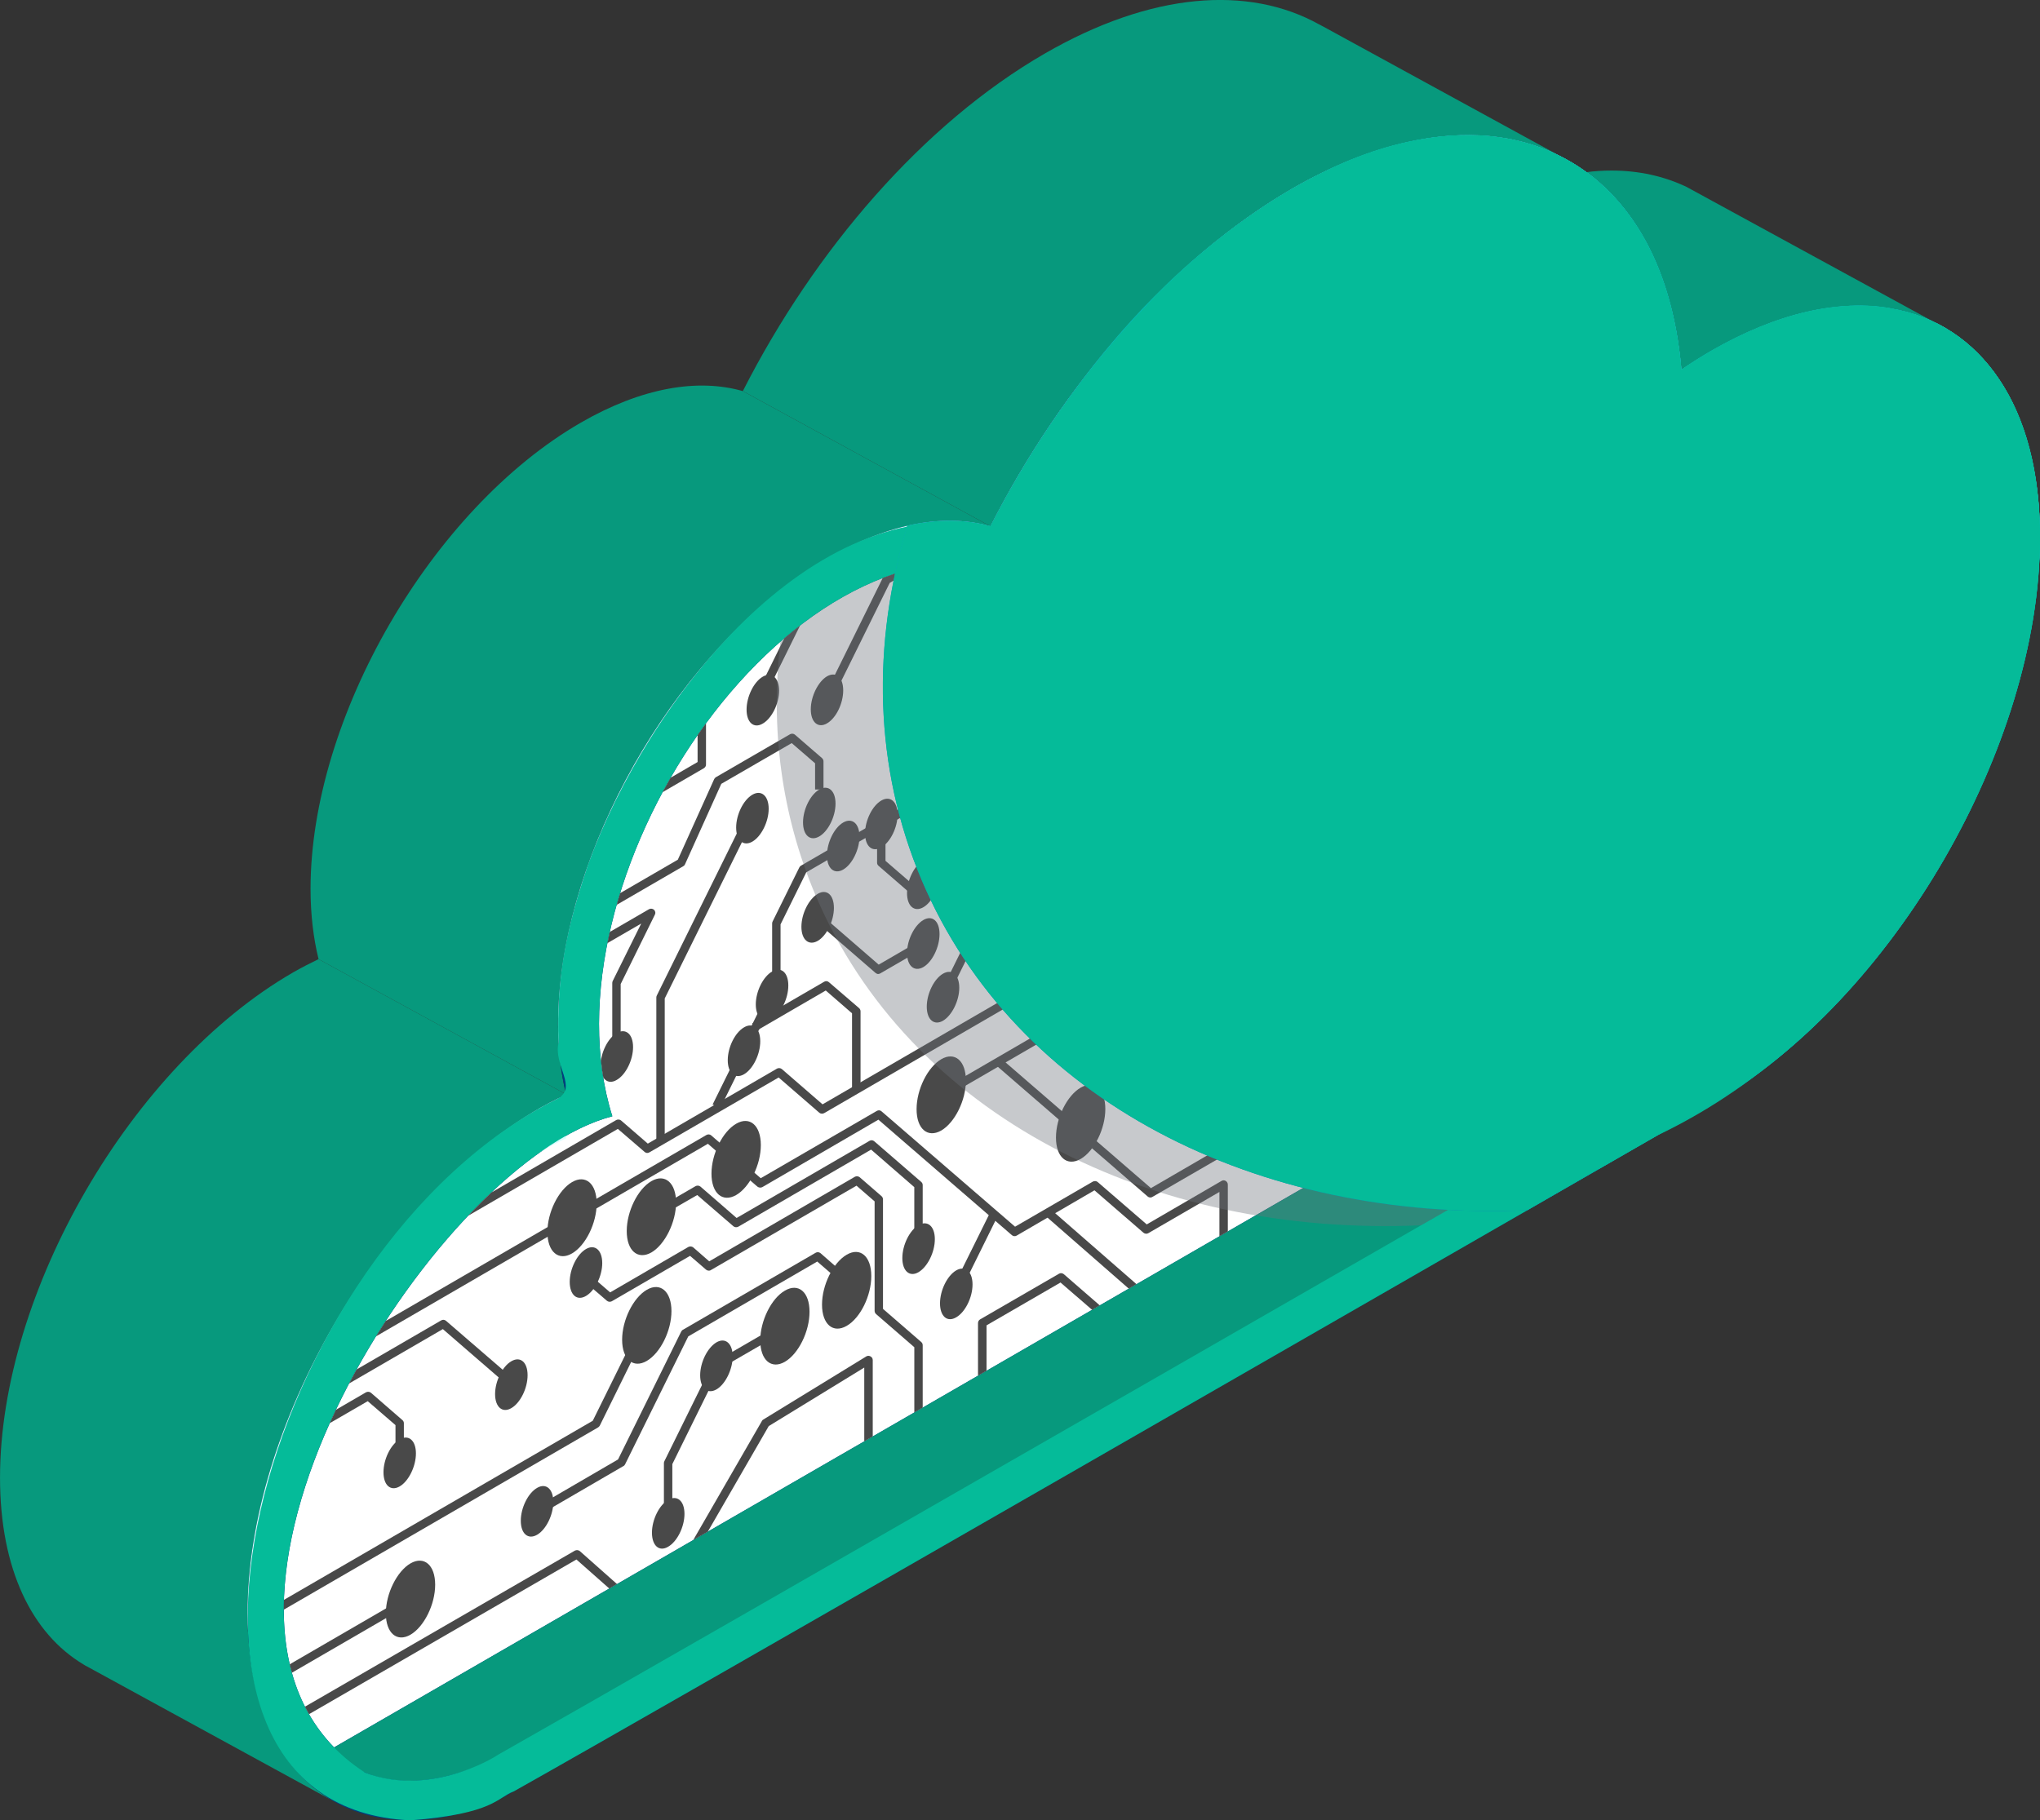 <svg xmlns="http://www.w3.org/2000/svg" xmlns:xlink="http://www.w3.org/1999/xlink" id="Capa_1" viewBox="0 0 982.9 877.29"><rect x="0" y="0" width="982.9" height="877.29" fill="#333333" stroke="none"/><defs><style>      .cls-1 {        fill: none;      }      .cls-2 {        fill: #d9fdff;      }      .cls-3 {        fill: #003f7f;      }      .cls-4 {        fill: #fff;      }      .cls-5 {        fill: #07997d;      }      .cls-6 {        fill: url(#Degradado_sin_nombre);      }      .cls-7 {        fill: url(#Degradado_sin_nombre_4);      }      .cls-8 {        fill: url(#Degradado_sin_nombre_3);      }      .cls-9 {        fill: url(#Degradado_sin_nombre_2);      }      .cls-10 {        fill: #494949;      }      .cls-11 {        fill: #05bb99;      }      .cls-12 {        fill: #6e727b;        isolation: isolate;        opacity: .38;      }      .cls-13 {        clip-path: url(#clippath);      }    </style><linearGradient id="Degradado_sin_nombre" data-name="Degradado sin nombre" x1="4681.12" y1="795.85" x2="4681.15" y2="795.91" gradientTransform="translate(-3925.16 873.39) scale(1 -1)" gradientUnits="userSpaceOnUse"><stop offset="0" stop-color="#2166aa"></stop><stop offset="1" stop-color="#0f3d78"></stop></linearGradient><linearGradient id="Degradado_sin_nombre_2" data-name="Degradado sin nombre 2" x1="4160.59" y1="631.94" x2="4168.43" y2="645.51" gradientTransform="translate(-3925.16 873.39) scale(1 -1)" gradientUnits="userSpaceOnUse"><stop offset="0" stop-color="#2166aa"></stop><stop offset="1" stop-color="#0f3d78"></stop></linearGradient><linearGradient id="Degradado_sin_nombre_3" data-name="Degradado sin nombre 3" x1="-3568.23" y1="694.72" x2="-3572.85" y2="691.4" gradientTransform="translate(-2635.37 873.39) rotate(-180)" gradientUnits="userSpaceOnUse"><stop offset="0" stop-color="#2166aa"></stop><stop offset="1" stop-color="#0f3d78"></stop></linearGradient><clipPath id="clippath"><path class="cls-1" d="M160.96,842.14c174.13-100.53,605.64-349.66,607.79-351.06,44.65-28.05,86.5-73.41,118.84-129.05,33.98-58.83,52.8-121.25,52.8-175.8,0-.62-.08-1.17-.08-1.64,4.87,5.06,9.08,11.14,12.51,18.24-24.16-51.2-86.96-47.3-158.93,9.51-4.64-228.95-225.64-115.56-305.16,60.86-112.29-26.34-228.98,152.58-193.68,264.79-82.99,21.43-212.39,223.96-134.07,304.15Z"></path></clipPath><linearGradient id="Degradado_sin_nombre_4" data-name="Degradado sin nombre 4" x1="-3384.4" y1="734.18" x2="-3243.46" y2="247.82" gradientTransform="translate(-2635.37 873.39) rotate(-180)" gradientUnits="userSpaceOnUse"><stop offset="0" stop-color="#00bae5"></stop><stop offset="1" stop-color="#1672b1"></stop></linearGradient></defs><path class="cls-5" d="M931.93,155.22c-6.51-3.12-13.48-5.37-20.89-6.62-24.86-4.21-54.51,2.02-86.34,20.41-4.95,2.88-9.78,6-14.58,9.2-3.82-44.19-20.46-76.76-45.82-95.23,4.13-.54,8.18-.78,12.12-.78,13.24,0,25.36,2.73,36.16,7.87l119.34,65.15Z"></path><path class="cls-5" d="M153.48,462.25l119.26,65.14c-4.05,1.87-8.11,4.05-12.23,6.39-78,45.04-141.24,154.06-141.24,243.59,0,45.36,16.25,76.92,42.47,91.26l-120.2-65.7c-.12,0-.23-.07-.32-.15l-.93-.55h.04c-24.9-14.81-40.32-45.9-40.32-90.08,0-89.46,63.27-198.48,141.24-243.52,4.09-2.34,8.23-4.44,12.24-6.39Z"></path><path class="cls-5" d="M637.36,12.69l115.99,63.43c-.74-.39-1.45-.78-2.22-1.17-20.5-10.21-45.2-12.63-72.63-6.55-17.65,3.89-36.47,11.38-55.95,22.52-58.53,33.82-110.81,94.68-145.37,162.71l-119.27-65.15c34.6-68.03,86.89-128.81,145.41-162.63,51.55-29.77,98.27-32.96,132.24-14.1h.04l.43.23c.47.23.86.54,1.32.7Z"></path><path class="cls-6" d="M756.75,77.92v.08c-.54-.31-1.01-.62-1.55-.94l1.55.86Z"></path><path class="cls-5" d="M477.19,253.64c-21.74-6.16-48.74-1.64-78.04,15.19-5.92,3.43-11.77,7.25-17.46,11.38-63.67,46.6-112.8,137.54-112.8,213.28,0,12.47,1.36,23.77,3.86,33.9l-119.26-65.14c-2.49-10.13-3.86-21.43-3.86-33.9,0-82.52,58.29-183.13,130.22-224.66,29.33-16.91,56.34-21.43,78.08-15.19l119.27,65.15Z"></path><path class="cls-9" d="M245.24,229.02c-3.97,3.58-7.95,7.4-11.77,11.3,3.82-3.9,7.76-7.72,11.77-11.3Z"></path><path class="cls-3" d="M982.89,259.25c0,100.29-70.84,222.4-158.19,272.9-3.2,1.8-580.28,334.15-588.03,337.11-66.63,25.56-117.4-11.77-117.4-91.88,0-89.53,63.24-198.55,141.21-243.59,4.17-2.34,8.22-4.52,12.27-6.39-2.49-10.13-3.86-21.43-3.86-33.9,0-75.75,49.13-166.68,112.8-213.28,5.69-4.13,11.53-7.95,17.46-11.38,29.3-16.83,56.3-21.43,78.04-15.19,34.56-68.03,86.89-128.89,145.37-162.71,19.48-11.22,38.3-18.63,55.95-22.52,27.43-6.08,52.17-3.66,72.63,6.55,32.73,16.13,54.55,51.74,58.98,103.26,4.79-3.2,9.62-6.31,14.58-9.12,31.83-18.47,61.48-24.7,86.3-20.41,43.29,7.32,71.89,46.83,71.89,110.58Z"></path><path class="cls-4" d="M160.96,842.14c174.13-100.53,605.64-349.66,607.79-351.06,44.65-28.05,86.5-73.41,118.84-129.05,33.98-58.83,52.8-121.25,52.8-175.8,0-.62-.08-1.17-.08-1.64,4.87,5.06,9.08,11.14,12.51,18.24-24.16-51.2-86.96-47.3-158.93,9.51-4.64-228.95-225.64-115.56-305.16,60.86-112.29-26.34-228.98,152.58-193.68,264.79-82.99,21.43-212.39,223.96-134.07,304.15Z"></path><path class="cls-2" d="M938.47,158.8l-6.54-3.58c2.25,1.09,4.44,2.26,6.54,3.58Z"></path><path class="cls-8" d="M933.88,178.83c2.26,1.71,4.41,3.66,6.43,5.77h0c-1.99-2.18-4.13-4.05-6.43-5.77Z"></path><path class="cls-5" d="M159.52,843c-1.32-1.25-2.49-2.65-3.74-4.13,9.9,12.55,23.93,19.41,41.3,19.41,10.21,0,21.24-2.42,32.85-6.86,4.13-1.48,8.34-3.35,12.54-5.46,2.77-1.4,577.01-332.98,579.19-334.22,36.94-23.3,71.69-60.86,98.42-106.91,28.21-48.71,43.8-100.37,43.8-145.64,0-33.27-8.34-58.83-23.57-74.58,0,.54.08,1.01.08,1.64,0,54.55-18.82,116.97-52.8,175.8-32.34,55.64-74.18,100.99-118.84,129.05-2.14,1.4-436.07,251.93-609.23,351.91Z"></path><g><path class="cls-2" d="M260.47,555.06c4.17-2.41,8.22-4.52,12.27-6.47-1.52-6.08-2.53-12.7-3.15-19.64-3,1.48-6.04,3.12-9.12,4.83-77.97,45.04-141.21,154.06-141.21,243.59,0,3.51.16,7.02.35,10.36,4.75-87.28,66.01-189.43,140.86-232.68Z"></path><path class="cls-2" d="M381.69,301.49c5.69-4.13,11.53-7.95,17.46-11.38,29.3-16.91,56.3-21.43,78.04-15.27,34.56-68.03,86.89-128.81,145.37-162.63,19.48-11.22,38.3-18.7,55.95-22.6,27.43-6.08,52.17-3.58,72.63,6.55,32.73,16.13,54.55,51.82,58.98,103.33,4.79-3.27,9.62-6.39,14.58-9.19,31.83-18.39,61.48-24.7,86.3-20.41,40.88,6.93,68.61,42.62,71.58,100.21.16-3.66.32-7.25.32-10.83,0-63.75-28.6-103.26-71.89-110.58-24.82-4.29-54.47,1.95-86.3,20.41-4.95,2.81-9.78,5.92-14.58,9.12-4.44-51.51-26.26-87.12-58.98-103.26-20.46-10.21-45.2-12.63-72.63-6.55-17.65,3.89-36.47,11.3-55.95,22.52-58.48,33.82-110.81,94.68-145.37,162.71-21.74-6.23-48.74-1.64-78.04,15.19-5.92,3.43-11.77,7.25-17.46,11.38-63.67,46.6-112.8,137.54-112.8,213.28,0,3.58.12,7.02.35,10.36,4.37-73.41,51.78-158.04,112.45-202.38Z"></path></g><path class="cls-11" d="M911.09,148.68c-27.78-6-69.71,7.32-100.99,29.53-9-108.24-92.15-134.82-171.01-96.01-71.38,35.61-122.73,97.1-161.86,171.36-86.26-16.99-164.93,84.01-193.68,162.48-10.64,31.09-15.55,54.55-14.45,86.58-2.49,10.83,9.35,21.51-.39,26.81-144.9,72.24-213.36,341.63-70.95,347.86,40.45-3.12,41.81-11.06,49.8-13.95,69.47-38.96,448.15-256.92,551.33-316.3,178.92-85.41,248.74-370.54,112.22-398.36ZM821.58,511.73c-2.02,1.25-508.39,292.61-582.73,334.61,4.68-2.88-29.3,20.89-62.96,7.96-107.69-69.44,31.49-293.63,119.11-316.31-35.26-112.29,81.47-291.05,193.68-264.72,79.6-176.5,300.57-289.97,305.24-61.02,100.53-79.33,183.44-55.64,167.62,77.93-10.99,83.7-73.1,180.56-139.96,221.55Z"></path><g class="cls-13"><g><path class="cls-10" d="M277.27,406.15l61.88-35.92c.62-.39,1.01-1.01,1.01-1.72v-41.93h-4.05v40.68l-60.86,35.38,2.03,3.51Z"></path><path class="cls-10" d="M330.26,324.32c0,6.31,3.51,9.35,7.87,6.78,4.29-2.49,7.8-9.58,7.8-15.82s-3.51-9.27-7.8-6.78c-4.36,2.49-7.87,9.58-7.87,15.82Z"></path><path class="cls-10" d="M253.42,544.78c0,6.23,3.51,9.27,7.84,6.78,4.32-2.57,7.83-9.66,7.83-15.9s-3.51-9.27-7.83-6.78c-4.33,2.49-7.84,9.66-7.84,15.9Z"></path><path class="cls-10" d="M184.77,709.59c0,6.23,3.47,9.28,7.8,6.78,4.32-2.49,7.83-9.67,7.83-15.9s-3.51-9.27-7.83-6.78c-4.33,2.49-7.8,9.58-7.8,15.89Z"></path><path class="cls-10" d="M289.35,513.68c0,6.31,3.51,9.35,7.8,6.78,4.36-2.49,7.87-9.58,7.87-15.82s-3.51-9.28-7.87-6.78c-4.29,2.49-7.8,9.59-7.8,15.82Z"></path><path class="cls-10" d="M354.69,398.82c0,6.31,3.51,9.27,7.83,6.78,4.29-2.49,7.84-9.58,7.84-15.82s-3.55-9.27-7.84-6.78c-4.32,2.49-7.83,9.59-7.83,15.82Z"></path><path class="cls-10" d="M386.91,396.33c0,6.31,3.51,9.27,7.83,6.78s7.83-9.58,7.83-15.82-3.51-9.27-7.83-6.78c-4.32,2.49-7.83,9.59-7.83,15.82Z"></path><path class="cls-10" d="M416.8,401.63c0,6.31,3.51,9.27,7.83,6.78,4.33-2.49,7.83-9.58,7.83-15.82s-3.5-9.27-7.83-6.78c-4.32,2.49-7.83,9.59-7.83,15.82Z"></path><path class="cls-10" d="M434.76,391.26c0,6.23,3.51,9.28,7.79,6.78,4.37-2.57,7.87-9.67,7.87-15.9s-3.5-9.27-7.87-6.78c-4.28,2.49-7.79,9.66-7.79,15.9Z"></path><path class="cls-10" d="M314.12,738.66c0,6.31,3.51,9.35,7.8,6.78,4.36-2.49,7.87-9.58,7.87-15.82s-3.51-9.28-7.87-6.78c-4.29,2.49-7.8,9.58-7.8,15.82Z"></path><path class="cls-10" d="M398.44,412.3c0,6.23,3.51,9.27,7.83,6.78,4.33-2.49,7.84-9.66,7.84-15.9s-3.51-9.27-7.84-6.78c-4.32,2.49-7.83,9.66-7.83,15.9Z"></path><path class="cls-10" d="M386.13,446.67c0,6.23,3.51,9.27,7.87,6.78,4.29-2.49,7.79-9.59,7.79-15.9s-3.5-9.28-7.79-6.78c-4.36,2.57-7.87,9.66-7.87,15.9Z"></path><path class="cls-10" d="M437.02,459.29c0,6.23,3.51,9.27,7.87,6.78,4.28-2.49,7.79-9.58,7.79-15.9s-3.51-9.27-7.79-6.78c-4.36,2.57-7.87,9.66-7.87,15.9Z"></path><path class="cls-10" d="M446.53,485.16c0,6.23,3.5,9.27,7.83,6.78,4.32-2.57,7.83-9.66,7.83-15.9s-3.51-9.27-7.83-6.78c-4.33,2.49-7.83,9.66-7.83,15.9Z"></path><path class="cls-10" d="M441.62,534.57c0,9.51,5.33,14.02,11.89,10.28,6.54-3.82,11.88-14.57,11.88-24.08s-5.33-14.1-11.88-10.29c-6.55,3.82-11.89,14.57-11.89,24.08Z"></path><path class="cls-10" d="M565.83,535.58c0,9.51,5.3,14.1,11.85,10.29,6.58-3.82,11.88-14.57,11.88-24s-5.3-14.1-11.88-10.29c-6.55,3.82-11.85,14.57-11.85,24Z"></path><path class="cls-10" d="M508.78,548.28c0,9.43,5.3,14.02,11.89,10.28,6.58-3.82,11.89-14.57,11.89-24.08s-5.3-14.1-11.89-10.29c-6.58,3.82-11.89,14.57-11.89,24.08Z"></path><path class="cls-10" d="M263.75,593.79c0,9.51,5.33,14.1,11.88,10.28,6.55-3.82,11.85-14.57,11.85-24.08s-5.3-14.1-11.85-10.29c-6.55,3.82-11.88,14.57-11.88,24.08Z"></path><path class="cls-10" d="M185.9,777.54c0,9.51,5.33,14.1,11.89,10.29,6.54-3.82,11.88-14.57,11.88-24.08s-5.33-14.03-11.88-10.29c-6.55,3.82-11.89,14.57-11.89,24.08Z"></path><path class="cls-10" d="M299.75,645.69c0,9.42,5.33,14.02,11.88,10.2,6.55-3.82,11.89-14.57,11.89-24s-5.33-14.1-11.89-10.28c-6.54,3.82-11.88,14.57-11.88,24.08Z"></path><path class="cls-10" d="M396.06,628.78c0,9.43,5.33,14.03,11.89,10.21,6.55-3.74,11.85-14.49,11.85-24s-5.3-14.1-11.85-10.29c-6.55,3.82-11.89,14.58-11.89,24.08Z"></path><path class="cls-10" d="M366.3,646c0,9.51,5.33,14.1,11.89,10.29,6.54-3.82,11.85-14.57,11.85-24.08s-5.3-14.03-11.85-10.21c-6.55,3.74-11.89,14.57-11.89,24Z"></path><path class="cls-10" d="M342.8,565.66c0,9.43,5.3,14.03,11.89,10.29,6.55-3.82,11.89-14.57,11.89-24.08s-5.33-14.1-11.89-10.29c-6.58,3.82-11.89,14.57-11.89,24.08Z"></path><path class="cls-10" d="M301.97,593.32c0,9.43,5.3,14.03,11.89,10.29,6.54-3.82,11.88-14.65,11.88-24.08s-5.33-14.1-11.88-10.29c-6.58,3.82-11.89,14.57-11.89,24.08Z"></path><path class="cls-10" d="M540.58,661.97c0,9.51,5.33,14.1,11.93,10.29,6.54-3.82,11.85-14.58,11.85-24.08s-5.3-14.1-11.85-10.29c-6.59,3.82-11.93,14.57-11.93,24.08Z"></path><path class="cls-10" d="M452.91,628.16c0,6.23,3.51,9.28,7.8,6.71,4.36-2.49,7.87-9.59,7.87-15.83s-3.51-9.27-7.87-6.78c-4.29,2.5-7.8,9.59-7.8,15.9Z"></path><path class="cls-10" d="M437.02,430.46c0,6.23,3.51,9.27,7.87,6.78,4.28-2.49,7.79-9.59,7.79-15.9s-3.51-9.28-7.79-6.78c-4.36,2.57-7.87,9.66-7.87,15.9Z"></path><path class="cls-10" d="M434.76,606.34c0,6.23,3.51,9.28,7.79,6.78,4.37-2.57,7.87-9.67,7.87-15.9s-3.5-9.27-7.87-6.78c-4.28,2.49-7.79,9.59-7.79,15.9Z"></path><path class="cls-10" d="M250.93,732.89c0,6.32,3.51,9.28,7.87,6.78,4.29-2.49,7.8-9.58,7.8-15.82s-3.51-9.28-7.8-6.78c-4.36,2.49-7.87,9.59-7.87,15.82Z"></path><path class="cls-10" d="M274.5,617.79c0,6.32,3.51,9.35,7.84,6.78,4.28-2.49,7.83-9.58,7.83-15.82s-3.55-9.28-7.83-6.78c-4.33,2.49-7.84,9.58-7.84,15.82Z"></path><path class="cls-10" d="M238.54,671.88c0,6.23,3.51,9.27,7.79,6.78,4.36-2.49,7.87-9.58,7.87-15.89s-3.51-9.27-7.87-6.7c-4.28,2.49-7.79,9.58-7.79,15.82Z"></path><path class="cls-10" d="M337.35,662.83c0,6.23,3.51,9.28,7.87,6.78,4.29-2.49,7.8-9.67,7.8-15.9s-3.51-9.27-7.8-6.78c-4.36,2.57-7.87,9.65-7.87,15.89Z"></path><path class="cls-10" d="M359.71,342.01c0,6.23,3.51,9.28,7.83,6.7,4.32-2.49,7.83-9.59,7.83-15.82s-3.51-9.27-7.83-6.78c-4.32,2.49-7.83,9.59-7.83,15.9Z"></path><path class="cls-10" d="M390.65,341.86c0,6.23,3.51,9.27,7.79,6.78,4.36-2.49,7.83-9.58,7.83-15.9s-3.47-9.27-7.83-6.78c-4.28,2.57-7.79,9.66-7.79,15.9Z"></path><path class="cls-10" d="M224.28,478.38l104.97-60.94c.32-.15.62-.47.78-.86l17.5-38.81,33.93-19.64,11.26,9.74v12.63h4.05v-13.56c0-.62-.27-1.17-.7-1.56l-13.05-11.3c-.62-.54-1.6-.62-2.34-.23l-35.77,20.73c-.36.23-.62.54-.82.94l-17.5,38.8-104.34,60.55,2.02,3.5Z"></path><path class="cls-10" d="M370.35,332.11l19.82-40.13,73.8-42.86-2.03-3.58-74.34,43.17c-.39.23-.62.54-.81.86l-20.11,40.75,3.66,1.79Z"></path><path class="cls-10" d="M404.02,330.87l24.66-49.95,39.67-22.99-2.07-3.51-40.17,23.3c-.38.23-.62.47-.81.86l-24.94,50.49,3.66,1.79Z"></path><path class="cls-10" d="M410.52,525.14h4.1v-37.72c0-.62-.27-1.17-.7-1.56l-14.5-12.47c-.66-.62-1.6-.7-2.34-.24l-34.64,20.11,2.03,3.51,33.39-19.4,12.66,10.99v36.78h0Z"></path><path class="cls-10" d="M295,504.33h4.05v-30.08l16.48-33.43c.43-.78.23-1.71-.39-2.34-.7-.62-1.63-.7-2.41-.31l-78.04,45.28,2.02,3.5,72.24-41.85-13.76,27.74c-.12.31-.19.62-.19.93v30.55h0Z"></path><path class="cls-10" d="M190.54,698.83h4.05v-12.94c0-.54-.23-1.09-.7-1.48l-15.16-13.17c-.66-.55-1.6-.62-2.37-.23l-34.05,19.79,2.06,3.51,32.81-19.02,13.37,11.54v12h0Z"></path><path class="cls-10" d="M171.84,617.09l125.85-73.02,12.86,11.07c.66.62,1.64.7,2.34.23l62.27-36.08,19.6,16.99c.66.54,1.6.62,2.38.16l178.45-103.56-2.03-3.51-177.25,102.86-19.59-16.99c-.66-.55-1.64-.62-2.34-.24l-62.26,36.16-12.86-11.14c-.62-.54-1.6-.62-2.34-.23l-127.1,73.8,2.03,3.51Z"></path><path class="cls-10" d="M316.23,549.92h4.05v-68.73l38.58-78.09-3.67-1.79-38.73,78.47c-.16.31-.23.62-.23.94v69.2h0Z"></path><path class="cls-10" d="M440.52,378.25h4.05v-20.1l22.6-45.82-3.62-1.79-22.79,46.21c-.16.31-.23.62-.23.94v20.57Z"></path><path class="cls-10" d="M319.89,725.64h4.05v-20.02l22.59-45.82-3.62-1.8-22.8,46.21c-.15.32-.23.62-.23.94v20.49Z"></path><path class="cls-10" d="M347.01,534.1l28.87-58.45c.12-.31.2-.62.2-.93v-29.22l12.39-25.09,98.66-57.2-2.03-3.51-99.2,57.51c-.35.23-.62.54-.78.86l-12.86,26.03c-.15.31-.23.62-.23.94v29.22l-28.68,58.06,3.67,1.79Z"></path><path class="cls-10" d="M423.14,469.42c.35,0,.7-.15,1.01-.31l19.79-11.46-2.06-3.5-18.51,10.75-28.05-24.31-2.65,3.04,29.15,25.25c.39.32.85.55,1.32.55Z"></path><path class="cls-10" d="M440.29,432.01l2.64-3.04-16.29-14.1v-16.6h-4.05v17.53c0,.55.24,1.09.7,1.48l16.99,14.72Z"></path><polygon class="cls-10" points="459.38 475.03 505.59 381.44 501.93 379.65 455.72 473.24 459.38 475.03"></polygon><polygon class="cls-10" points="465.62 616.63 480.54 586.39 476.92 584.6 461.96 614.83 465.62 616.63"></polygon><path class="cls-10" d="M461.52,525.37l85.52-49.64,28.6,24.7v20.96h4.05v-21.82c0-.62-.23-1.17-.7-1.56l-30.39-26.34c-.62-.54-1.6-.62-2.34-.23l-86.77,50.42,2.02,3.5Z"></path><path class="cls-10" d="M550.48,647.8h4.05v-21.9c0-.54-.27-1.16-.7-1.55l-48.31-42.16-2.65,3.04,47.61,41.61v20.96Z"></path><path class="cls-10" d="M554.3,577.12c.32,0,.7-.08,1.01-.31l45.9-26.57,18.93,16.37,2.65-3.04-20.02-17.38c-.7-.54-1.64-.62-2.38-.23l-45.86,26.65-72.7-62.89-2.65,3.04,73.8,63.9c.35.31.86.47,1.33.47Z"></path><path class="cls-10" d="M163.96,654.03l177.12-102.79,23.85,20.65c.7.54,1.64.62,2.38.23l55.91-32.5,64.29,55.64c.62.55,1.6.7,2.34.23l37.48-21.82,23.57,20.41c.66.55,1.6.7,2.38.24l34.25-19.87v29.3h4.05v-32.81c0-.78-.39-1.4-1.01-1.8-.66-.39-1.4-.39-2.02,0l-36.04,20.96-23.61-20.41c-.62-.55-1.6-.62-2.34-.23l-37.49,21.74-64.29-55.56c-.62-.62-1.6-.7-2.34-.23l-55.91,32.42-23.88-20.65c-.62-.54-1.56-.62-2.34-.15l-178.37,103.49,2.02,3.51Z"></path><path class="cls-10" d="M440.52,593.4h4.05v-22.21c0-.62-.23-1.17-.7-1.56l-22.6-19.56c-.66-.62-1.64-.7-2.34-.24l-64.02,37.17-17.41-15.12c-.62-.54-1.64-.62-2.34-.24l-19.21,11.15,2.03,3.51,17.96-10.36,17.41,15.04c.66.55,1.6.62,2.34.24l64.02-37.17,20.81,18.08v21.27h0Z"></path><path class="cls-10" d="M440.52,702.65h4.05v-54.31c0-.62-.23-1.16-.7-1.55l-18.43-15.98v-52.76c0-.62-.27-1.17-.7-1.56l-10.52-9.12c-.66-.54-1.6-.62-2.34-.23l-70.17,40.76-7.67-6.7c-.66-.55-1.6-.62-2.38-.24l-37.68,21.9-8.22-7.09-2.65,3.12,9.32,8.02c.66.55,1.6.62,2.34.23l37.71-21.89,7.68,6.63c.66.55,1.64.7,2.34.23l70.17-40.68,8.73,7.56v52.76c0,.62.27,1.16.7,1.55l18.43,15.98v53.37h0Z"></path><path class="cls-10" d="M154.84,674.52l58.53-33.97,32.3,27.98,2.64-3.12-33.39-28.83c-.62-.55-1.55-.7-2.34-.23l-59.77,34.68,2.03,3.5Z"></path><polygon class="cls-10" points="127.26 813.93 193.06 775.75 191.04 772.24 125.24 810.42 127.26 813.93"></polygon><path class="cls-10" d="M115.96,787.83l172.22-99.9c.35-.23.62-.55.81-.86l19.09-38.73-3.62-1.79-18.86,38.18-171.67,99.59,2.03,3.5Z"></path><path class="cls-10" d="M264.76,727.28l35.62-20.72c.35-.16.62-.47.81-.86l30.43-61.63,62.15-36.08,7.02,6.08,2.64-3.03-8.11-7.09c-.66-.55-1.64-.62-2.38-.16l-63.9,37.09c-.35.16-.58.47-.82.86l-30.43,61.63-35.06,20.41,2.02,3.51Z"></path><polygon class="cls-10" points="351.88 656.75 369.92 646.32 367.86 642.81 349.86 653.25 351.88 656.75"></polygon><path class="cls-10" d="M131.47,836.22l146.26-84.63,28.48,25.17,2.69-3.03-29.53-26.18c-.66-.55-1.64-.62-2.38-.23l-147.55,85.32,2.03,3.59Z"></path><path class="cls-10" d="M471.22,667.35h4.1v-28.6l35.65-20.65,21.98,19.01,2.64-3.03-23.07-20.03c-.7-.54-1.64-.62-2.34-.15l-37.95,21.97c-.62.39-1.01,1.01-1.01,1.8v29.68h0Z"></path><path class="cls-10" d="M364.15,484.07c0,6.23,3.51,9.27,7.8,6.78,4.36-2.49,7.87-9.59,7.87-15.9s-3.51-9.28-7.87-6.7c-4.29,2.49-7.8,9.58-7.8,15.82Z"></path><path class="cls-10" d="M350.64,510.96c0,6.23,3.51,9.28,7.83,6.78s7.83-9.59,7.83-15.9-3.51-9.27-7.83-6.7c-4.32,2.49-7.83,9.58-7.83,15.82Z"></path><path class="cls-10" d="M330.22,756.89l40.17-69.59,46.02-28.21v38.5h4.09v-42.15c0-.7-.42-1.4-1.05-1.72-.66-.39-1.45-.39-2.07,0l-49.56,30.39c-.32.15-.55.38-.7.7l-40.41,70.06,3.5,2.03Z"></path></g></g><path class="cls-12" d="M392.95,431.47c45.16,106.14,161.81,164.74,291.76,159.05,3.31-1.95,6.59-3.82,9.74-5.53,1.36-.86,2.84-1.64,4.21-2.49,23.73-13.64,45.09-25.95,63.16-36.32,1.32-.78,2.69-1.56,3.97-2.26,2.69-1.56,5.22-3.04,7.71-4.52,87.36-50.42,158.19-172.53,158.19-272.9,0-48-16.13-82.21-42.66-99.28-27.36,2.26-60.16,17.46-95.15,45.04-.35-16.52-1.8-31.25-4.29-44.34-5.3,2.49-10.64,5.22-16.09,8.41-4.87,2.88-9.66,5.92-14.53,9.12-4.29-49.48-24.67-84.48-55.37-101.31-71.93,2.88-168.01,85.02-214.93,189.05-39.24-9.12-79.01,6.7-112.68,36.08-4.83,41.39.32,83.08,16.95,122.2Z"></path><path class="cls-7" d="M444.11,424.22c45.12,106.13,161.74,164.74,291.72,159.05,52.87-30.47,88.06-50.73,88.84-51.12,87.35-50.42,158.19-172.61,158.19-272.98,0-63.67-28.56-103.17-71.88-110.58-24.75-4.29-54.4,2.02-86.3,20.41-4.91,2.88-9.7,5.92-14.54,9.2-4.48-51.51-26.33-87.2-58.98-103.26-20.46-10.13-45.2-12.63-72.63-6.55-17.65,3.89-36.47,11.38-55.91,22.52-58.56,33.9-110.85,94.68-145.37,162.71-12-3.35-25.48-3.58-40.01-.31-17.26,56.96-16.25,116.34,6.89,170.89Z"></path><path class="cls-11" d="M444.11,424.22c45.12,106.21,161.7,164.74,291.76,159.05,12.47-7.25,24.08-13.87,34.41-19.87,33.2-19.09,53.81-30.94,54.35-31.25,87.36-50.42,158.27-172.61,158.27-272.98,0-63.74-28.6-103.17-71.85-110.58-24.86-4.29-54.47,1.95-86.42,20.41-4.83,2.88-9.7,5.92-14.5,9.2-4.48-51.51-26.33-87.2-59.03-103.26-20.46-10.21-45.23-12.63-72.67-6.55-17.61,3.82-36.43,11.38-55.84,22.52-24.5,14.18-47.96,33.11-69.32,55.32-29.88,30.71-55.95,67.8-76.06,107.31-11.92-3.27-25.48-3.43-40.05-.23-17.19,56.88-16.21,116.34,6.93,170.89Z"></path><path class="cls-11" d="M540.62,236.34c-.97,149.39,94.64,277.34,229.65,327.06,33.2-19.09,53.81-30.94,54.35-31.25,87.36-50.42,158.27-172.61,158.27-272.98,0-63.74-28.6-103.17-71.85-110.58-24.86-4.29-54.47,1.95-86.42,20.41-4.83,2.88-9.7,5.92-14.5,9.2-4.48-51.51-26.33-87.2-59.03-103.26-20.46-10.21-45.23-12.63-72.67-6.55-17.61,3.82-36.43,11.38-55.84,22.52-24.5,14.18-47.96,33.11-69.32,55.32-8.1,28.68-12.5,58.91-12.66,90.08Z"></path></svg>